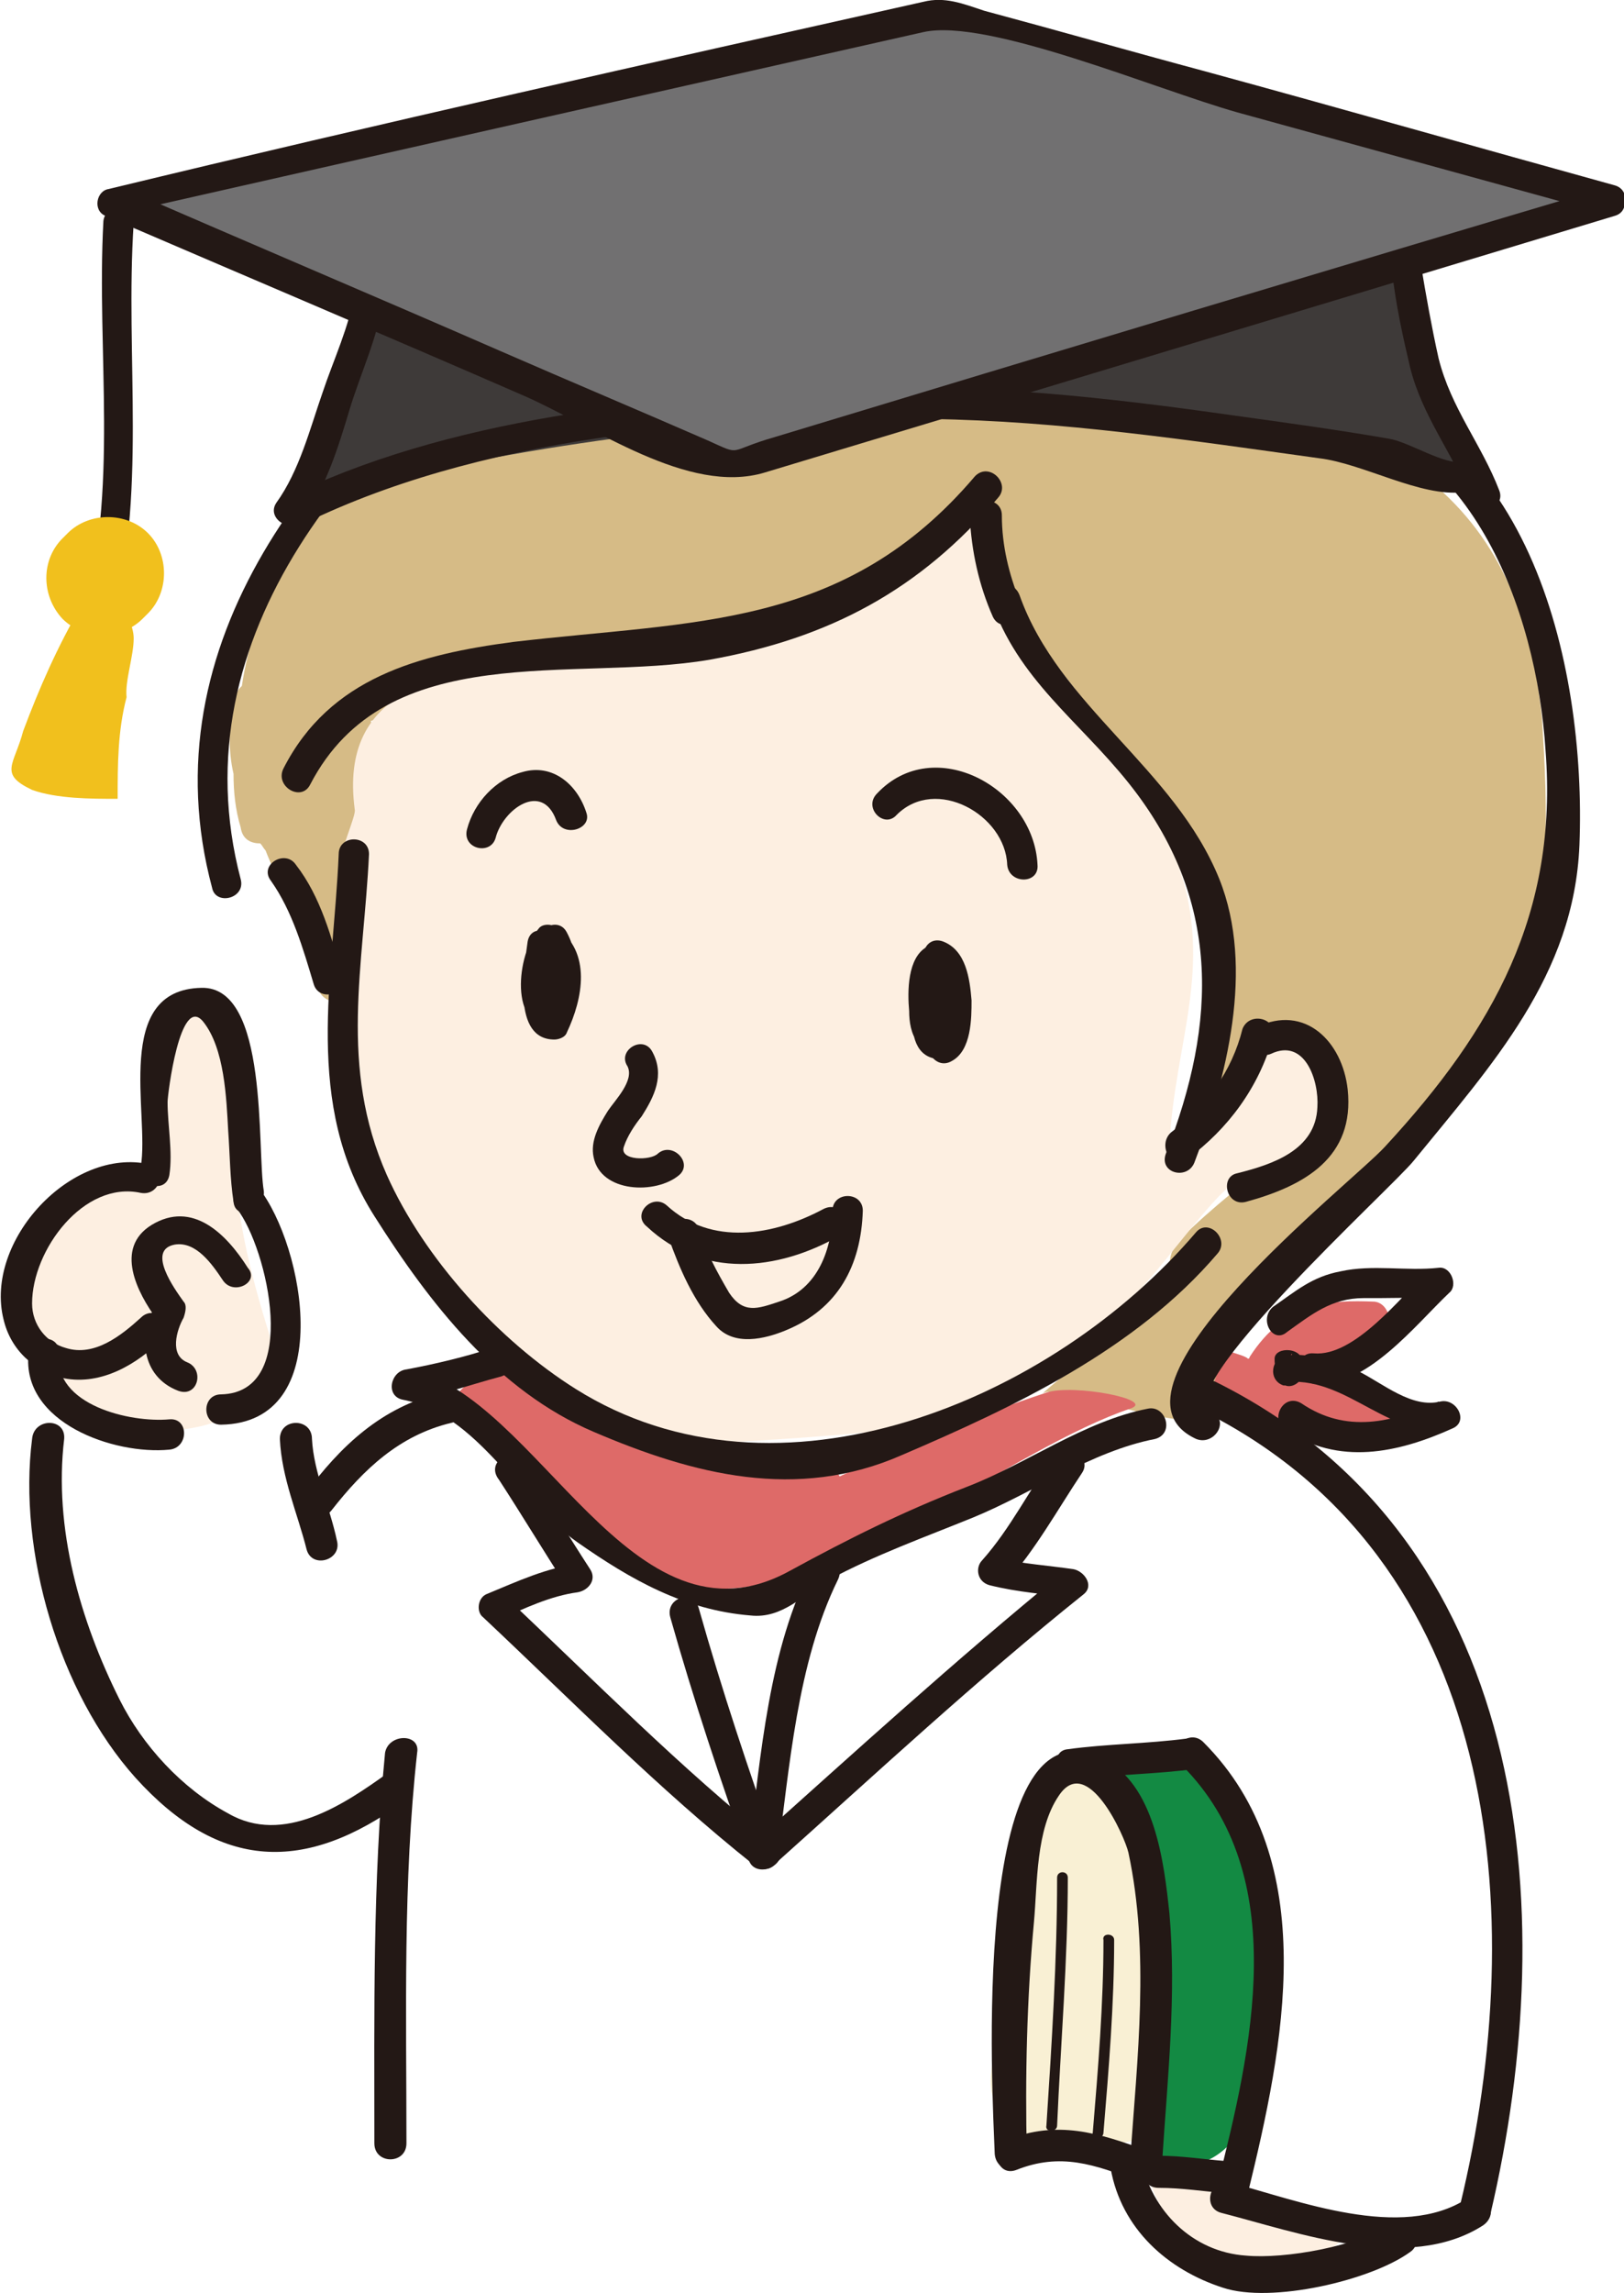 <?xml version="1.0" encoding="utf-8"?>
<!-- Generator: Adobe Illustrator 26.0.3, SVG Export Plug-In . SVG Version: 6.00 Build 0)  -->
<svg version="1.1" id="レイヤー_1" xmlns="http://www.w3.org/2000/svg" xmlns:xlink="http://www.w3.org/1999/xlink" x="0px"
	 y="0px" viewBox="0 0 91.1 128.6" style="enable-background:new 0 0 91.1 128.6;" xml:space="preserve">
<style type="text/css">
	.st0{fill:#F9F0D4;}
	.st1{fill:#138A43;}
	.st2{fill:#FDEFE1;}
	.st3{fill:#DE6A68;}
	.st4{fill:#231815;}
	.st5{fill:#D6BB86;}
	.st6{fill:#3E3A39;}
	.st7{fill:#717071;}
	.st8{fill:#F1C01D;}
</style>
<g>
	<path class="st0" d="M55.6,116.2c0.7-5.1,0.4-10.3,2.2-15.2c1-2.8,5.3-3.2,6.1,0c1.3,5.2,2,10.6,2,16c0,1.8-1.5,3.1-3.2,3.2
		c-1,0.1-1.8,0-2.5-0.3C58.3,120.8,55.2,119.1,55.6,116.2z"/>
	<path class="st1" d="M63.4,99.3c0.4,0,0.8-0.1,1.1-0.1c0.1-0.1,0.3-0.2,0.5-0.2c0.2,0,0.5,0,0.7,0.1c0.2,0,0.4,0,0.6-0.1
		c0.3,0,0.5,0.1,0.6,0.3c5.5,2.1,7,23.8-1.7,22.1c-0.3-0.1-0.5-0.5-0.4-0.8c0.6-8.4,1.6-14.4-1.8-20.4
		C62.6,99.8,62.9,99.3,63.4,99.3z"/>
	<path class="st2" d="M65.1,121.8c3.6,0.2,7.1,2.4,10,2.6c0.3,0,0.3,0.4,0.3,0.7c0.1,0.2,0.1,0.4-0.2,0.6c-3.7,3.1-9,1.4-10.6-3.1
		C64.6,122.2,64.8,121.8,65.1,121.8z"/>
	<path class="st3" d="M77.1,73c-2.5-0.1-5,0-7,3.1c0,0,0,0.1-0.1,0.1c-0.1-0.2-2.1-0.7-2.4-0.7c-1.7,0-0.4,0-2.1,0.2
		c-0.1,0-1.3,0.5-1.4,0.5s-0.1,0-0.2-0.1c-0.6-0.2-1.1,0.7-0.6,1.1c1.1,0.9,1.6,0.4,3,0.6c0.1,0,1.4,0.4,1.5,0.4
		c0.3,0.3,0.7,1.1,1.2,1.3c0,0.2,0.8-0.7,0.8-0.6c-0.6,0.6,1.8,0.8,2.6,1.1c1.8,0.6,3.7,0.4,5.7,0c1.2-0.2-1.2-2.3-2.3-2.3
		c-1.2,0-2.4-0.4-3.4-1.1c1.7-0.7,3.1-0.6,4.8-1.5C78.3,74.9,78.1,73.1,77.1,73z"/>
	<g>
		<path class="st4" d="M71.4,73.3c1.3-0.9,2.2-1.7,3.8-2c1.8-0.4,3.7,0,5.5-0.2c0.7-0.1,1.1,1,0.6,1.4c-1.9,1.8-4.7,5.4-7.6,5.1
			c-1.1-0.1-1.1-1.8,0-1.7c2.3,0.2,4.9-3.2,6.4-4.6c0.2,0.5,0.4,1,0.6,1.4c-1.4,0.1-2.8,0.1-4.2,0.1c-1.8,0-2.9,0.9-4.3,1.9
			C71.4,75.4,70.6,74,71.4,73.3L71.4,73.3z"/>
	</g>
	<g>
		<path class="st4" d="M73.1,76.6L73.1,76.6c0.2,0.7-0.5,1.3-1,1.1H72c-0.9-0.3-0.7-1.6,0.2-1.7c1.4-0.1,2.7,0.3,4,0.9
			c1.4,0.7,3,2.1,4.6,1.7c0.9-0.2,1.6,1.1,0.7,1.5c-3.1,1.4-6.4,2.1-9.4,0.1c-0.9-0.6-0.1-2.1,0.9-1.5c2.5,1.7,5.1,1.1,7.7-0.1
			c0.2,0.5,0.4,1,0.7,1.5c-3.4,0.7-5.7-2.8-9.1-2.6c0.1-0.6,0.1-1.1,0.2-1.7h0.1c-0.3,0.3-0.7,0.7-1,1c-0.1-0.2-0.1-0.4-0.1-0.6
			C71.5,75.5,73.2,75.5,73.1,76.6L73.1,76.6z"/>
	</g>
	<path class="st5" d="M18.9,40c-0.6-0.4-1.5-0.3-1.9,0.4l0,0c-0.2-0.8-0.4-1.5-0.5-2.3c-0.3-1.3-2.1-1.1-2.4,0v0.1
		c-0.4,0.1-0.8,0.4-0.9,0.9c-0.4,1.5-0.4,3-0.1,4.3c0,1,0.1,2,0.4,3c0.1,0.7,0.6,0.9,1.1,0.9c0.1,0.1,0.2,0.3,0.3,0.4
		c0.6,1.6,1.6,3,2.2,4.6c0.2,1,0.5,2,0.7,3c0.3,1.4,2.6,1.1,2.5-0.3c-0.1-0.8-0.3-1.6-0.5-2.3c-0.1-0.5-0.3-1.1-0.4-1.6
		c0.1-0.1,0.3-0.3,0.4-0.5c0.4-0.3,0.6-0.7,0.5-1.3c-0.5-2.7,0.1-5.3,0.6-7.9C21.2,40,19.7,39.4,18.9,40z"/>
	<path class="st5" d="M84.5,56.1c-3.1,5-6.7,8.2-10.7,13.7c-1.2,1.6-4.1,2.4-5,4.8c-0.3,2.5-1.5,5-1.5,5c-1.9,0.4-7.9-1.9-8.7-1.5
		c-1,0.6,7.5-6,7.3-6.3c-0.5-0.7-0.3-1.7,0.3-2.3c1.8-1.8,3.8-3.3,5.7-4.9c2.6-2.4,1.5-4.4-0.2-6.6c-0.6,0.4-3.2,3.9-3.8,4.4
		c-1.5,1.3,0-4.2,0.3-6c1.9-10.9-8.6-15.1-14.3-28c-4.2,3.7-8.9,6.1-14.6,7c-8.2,1.3-15.3,3.3-22.8,7c-1.1,0.6-2.2,0-2.6-0.9
		c-0.4-0.3-0.6-0.8-0.5-1.4C14,29.6,23.7,21.3,32.2,16.4c10-5.7,23.3-8.7,33.7-1.9c2.9,1.9,4.9,4.1,7.2,6.6c2.2,2.6,5,4,7.5,6.2
		c3.9,3.4,5.4,8,5.9,13C86.8,45.2,87.2,51.7,84.5,56.1z"/>
	<path class="st2" d="M74.6,60.3c0.3,8-4.9,5.6-5.7,6.3c-1.7,1.4-5.2,6.7-7.2,7.8c-3.7,2-3.3,5.1-10.6,5.7c-3.1,0.3-5.4,0.5-8.7,0.7
		c-15.5,1.3-25.7-18-23.2-32.7c-0.2-0.2,0.8-2.4,0.7-2.7C18.1,31.8,42.4,41,52.7,29.8c1.1-1.2,3.3-0.4,3.2,1.3
		c-0.2,6.9,8.2,11.4,10.2,17.4c2,5.8-0.2,9.9-0.5,15.7c2-1.6,3.8-3.4,5.6-5.4C72.5,57.7,74.6,58.8,74.6,60.3z"/>
	<g>
		<path class="st4" d="M36.6,59c0.7,1.3,0.1,2.5-0.6,3.6c-0.4,0.5-0.8,1.1-1,1.7c-0.3,0.8,1.5,0.8,1.9,0.4c0.8-0.7,2,0.5,1.2,1.2
			c-1.3,1.1-4.4,1-4.8-1c-0.2-0.9,0.3-1.8,0.8-2.6c0.4-0.6,1.5-1.7,1.1-2.5C34.6,58.9,36.1,58,36.6,59L36.6,59z"/>
	</g>
	<g>
		<path class="st4" d="M56,27.9c-4.4,5.2-9.5,7.9-16.2,9.1c-7.6,1.3-18.1-1.3-22.4,7c-0.5,1-2,0.1-1.5-0.9c2.6-5.1,7.6-6.4,12.9-7.1
			c10.2-1.2,18.6-0.7,25.9-9.3C55.5,25.9,56.7,27.1,56,27.9L56,27.9z"/>
	</g>
	<g>
		<path class="st4" d="M66,13.4c-12.9-7.1-23.7-3.7-35.3,3.8C20.1,24,9.9,35.6,13.5,49.3c0.3,1.1-1.4,1.5-1.6,0.5
			C8.2,36,17.8,24.4,28.3,16.9C40.6,8,53,4.3,66.9,12C67.8,12.5,67,14,66,13.4L66,13.4z"/>
	</g>
	<g>
		<path class="st4" d="M73.6,21.4c12.1,1.4,15.4,15.8,15,26c-0.3,7.3-4.9,12.3-9.3,17.7c-1.2,1.5-13.9,13-11.3,14.1
			c1,0.5,0.1,1.9-0.9,1.5c-6.1-2.8,8.8-14.4,10.6-16.4c6.1-6.6,9.7-13.1,9-22.2c-0.5-7.9-4.2-18-13.2-19.1
			C72.5,22.9,72.5,21.2,73.6,21.4L73.6,21.4z"/>
	</g>
	<g>
		<path class="st4" d="M56.2,28.9c0,1.7,0.4,3.3,1,4.8c0.4,1-1,1.9-1.5,0.9c-0.8-1.8-1.2-3.7-1.3-5.6C54.5,27.8,56.2,27.8,56.2,28.9
			L56.2,28.9z"/>
	</g>
	<g>
		<path class="st4" d="M16.6,48.5c1.4,1.8,2,4.1,2.6,6.2c0.3,1.1-1.3,1.5-1.6,0.5c-0.6-2-1.2-4.1-2.4-5.8
			C14.5,48.5,16,47.6,16.6,48.5L16.6,48.5z"/>
	</g>
	<g>
		<path class="st4" d="M31.2,46c-0.8-2.2-3-0.6-3.4,1c-0.3,1-1.9,0.6-1.6-0.5c0.4-1.5,1.6-2.8,3.1-3.2c1.7-0.5,3.1,0.7,3.6,2.3
			C33.2,46.5,31.6,47,31.2,46L31.2,46z"/>
	</g>
	<path class="st3" d="M28.8,76.9c1.8,0.3,3.1,0.9,4.6,1.7c4,2.3,8,3,12.6,3.5c0.5,0.1,0.9,0.3,1.1,0.7c4-1.9,7.4-3.3,11.6-4.7
		c1.5-0.5,6.2,0.4,4.7,0.9c-6.5,2.2-15.8,9.9-22.7,10.1c-5.2,0.2-11.9-6.6-14.9-10.1C24.8,78,27.5,76.7,28.8,76.9z"/>
	<g>
		<path class="st4" d="M20.7,47.9c-0.3,6.3-1.7,11.9,1,18c2.1,4.7,6.3,9.3,10.6,12C43.6,85,59,78.6,67.1,69.1
			c0.7-0.8,1.9,0.4,1.2,1.2c-4.6,5.4-11.4,8.6-17.7,11.3c-5.9,2.6-11.7,1.1-17.3-1.3C27.9,78,24.1,73.1,21,68.2
			c-4-6.3-2.3-13.3-2-20.3C19,46.8,20.7,46.8,20.7,47.9L20.7,47.9z"/>
	</g>
	<g>
		<path class="st4" d="M53.4,53.5c1.1,1.6,0.8,3.4,0,5c-0.1,0.3-0.5,0.4-0.7,0.4c-0.3,0-0.9,0.1-1.2-0.4C51.1,58,51,57.3,51,56.7
			c-0.1-1.1-0.1-3,1-3.6c0.3-0.1,0.6-0.2,0.9,0c2,1.4,1.5,4,0.6,5.9c-0.1,0.3-0.5,0.4-0.7,0.4c-2.6,0-1.4-4.4-1.1-5.8
			c0.2-1.1,1.9-0.6,1.6,0.5c-0.3,1.3-0.9,2.9-0.1,4.1c-0.2-0.1-0.5-0.3-0.7-0.4c0.1,0,0.2,0,0.3,0c-0.2,0.1-0.5,0.3-0.7,0.4
			c0.5-0.9,1.1-2.9,0-3.6c0.3,0,0.6,0,0.9,0c0.1-0.1-0.1,0.4-0.1,0.5c-0.1,0.4-0.1,0.8-0.1,1.2c0,0.3,0,0.7,0.1,1
			c0-0.1-1.8,0.1-0.6-0.2c0.2,0,0.4,0,0.5,0c-0.2,0.1-0.5,0.3-0.7,0.4c0.5-1.1,0.7-2.2,0-3.3C51.3,53.5,52.8,52.6,53.4,53.5
			L53.4,53.5z"/>
	</g>
	<g>
		<path class="st4" d="M31.8,52.3c0.8,1.5,0.7,3.5,0,5c-0.1,0.3-0.5,0.4-0.7,0.4c-2.6,0-2.1-4.2-0.9-5.6c0.2-0.3,0.7-0.3,1-0.1
			c2,1.4,1.5,4,0.6,5.9c-0.1,0.3-0.5,0.4-0.7,0.4c-2.4,0-1.7-4-1.5-5.5c0.2-1.1,1.8-0.6,1.6,0.5c-0.3,1.3-0.6,2.6,0.2,3.8
			c-0.2-0.1-0.5-0.3-0.7-0.4c0.1,0,0.2,0,0.3,0c-0.2,0.1-0.5,0.3-0.7,0.4c0.5-0.9,1.1-2.9,0-3.6c0.3,0,0.7-0.1,1-0.1
			c-0.4,0.4-0.4,1.1-0.5,1.6c0,0.3,0,0.6,0.1,0.9C31,56.2,30.6,56,31,56c-0.2,0.1-0.5,0.3-0.7,0.4c0.4-0.9,0.5-2.4,0-3.3
			C29.8,52.2,31.3,51.3,31.8,52.3L31.8,52.3z"/>
	</g>
	<g>
		<path class="st4" d="M64.8,80.7c-3.6,0.7-6.8,3-10.2,4.4c-2.7,1.1-5.5,2.1-8.1,3.5c-1.4,0.8-2.6,2.2-4.4,2c-3.7-0.3-6.7-2-9.7-4.1
			c-3.3-2.3-5.6-7.2-9.8-8c-1-0.2-0.7-1.6,0.2-1.7c1.6-0.3,3.3-0.7,4.8-1.2c1-0.3,1.5,1.3,0.5,1.6c-1.9,0.5-3.4,1.1-5.3,1.3
			c0.1-0.6,0.1-1.1,0.2-1.7c7.2,1.5,12.4,16.2,21.3,11.3c3.3-1.8,6.3-3.3,9.9-4.7c3.4-1.3,6.6-3.7,10.2-4.4
			C65.4,78.8,65.9,80.4,64.8,80.7L64.8,80.7z"/>
	</g>
	<g>
		<path class="st4" d="M37.4,67.6c2.5,2.3,6,1.7,8.8,0.2c1-0.5,1.8,0.9,0.9,1.5c-3.5,2-7.7,2.4-10.8-0.5
			C35.4,68.1,36.6,66.9,37.4,67.6L37.4,67.6z"/>
	</g>
	<g>
		<path class="st4" d="M39.2,68.9c0.4,1.3,1,2.4,1.7,3.6c0.8,1.2,1.6,0.9,2.8,0.5c2.2-0.7,3-3,3-5.1c0-1.1,1.7-1.1,1.7,0
			c-0.1,3.1-1.4,5.5-4.3,6.7c-1.2,0.5-2.9,0.9-3.9-0.2c-1.3-1.4-2.1-3.3-2.7-5C37.2,68.4,38.8,67.9,39.2,68.9L39.2,68.9z"/>
	</g>
	<g>
		<path class="st4" d="M57.2,33.4c2.2,6.2,8.7,9.7,11.2,15.9c2,5,0.4,11.2-1.4,15.9c-0.4,1-2,0.6-1.6-0.5c2.9-7.4,3.1-14.3-2.1-20.8
			c-2.8-3.5-6.2-5.8-7.7-10.2C55.2,32.8,56.8,32.3,57.2,33.4L57.2,33.4z"/>
	</g>
	<g>
		<path class="st4" d="M71.4,58.2c-0.8,2.8-2.5,5.1-4.8,6.8c-0.9,0.7-1.7-0.8-0.9-1.5c2-1.5,3.4-3.4,4-5.8
			C70.1,56.7,71.7,57.1,71.4,58.2L71.4,58.2z"/>
	</g>
	<g>
		<path class="st4" d="M70.5,57.6c2.7-1.3,4.8,0.8,5.1,3.5c0.4,3.8-2.4,5.4-5.7,6.3c-1.1,0.3-1.5-1.4-0.5-1.6c2-0.5,4.4-1.3,4.5-3.7
			c0.1-1.5-0.7-3.9-2.6-3C70.4,59.5,69.5,58,70.5,57.6L70.5,57.6z"/>
	</g>
	<g>
		<path class="st4" d="M55.8,120.8c-0.1-3-1.5-25.8,6-22.2c3,1.4,3.5,5.9,3.8,8.7c0.4,4.6-0.1,9.2-0.4,13.8c-0.1,1.2-1.9,1.2-1.8,0
			c0.4-5.7,1.1-11.6-0.1-17.2c-0.2-0.9-2.3-5.6-3.9-3.2c-1.3,1.9-1.2,4.9-1.4,7.1c-0.4,4.3-0.5,8.7-0.4,13
			C57.7,122,55.9,122,55.8,120.8L55.8,120.8z"/>
	</g>
	<g>
		<path class="st4" d="M52.9,52.8c1.3,0.5,1.5,2.1,1.6,3.3c0,1,0,2.8-1.1,3.4c-1,0.6-1.9-1-0.9-1.6c-0.2,0.1,0-0.2,0.1-0.4
			c0.1-0.4,0.1-0.8,0.1-1.3c0-0.4,0-0.8-0.1-1.1c0-0.2-0.1-0.3-0.1-0.5c-0.1-0.2-0.2-0.2,0-0.1C51.3,54.1,51.8,52.4,52.9,52.8
			L52.9,52.8z"/>
	</g>
	<g>
		<path class="st4" d="M49.2,44.5c3.2-3.4,8.8-0.3,9,4c0.1,1.1-1.6,1.1-1.7,0c-0.1-2.8-4-5-6.2-2.8C49.6,46.5,48.4,45.3,49.2,44.5
			L49.2,44.5z"/>
	</g>
	<path class="st6" d="M17.5,26.4c2.5-4.6,1.5-11,5.7-14.6c3.3-2.8,12.4-2.4,16.3-2c11.7,1,27.1-4.5,37.3,2.7c0.4-0.1,1.1,0,1.2,0.6
		c1.6,8.5,3.1,10.8,3.1,10.8c0,0.7,1,2.3,0.3,2.2c-9.7-0.5-19-3.3-28.8-3c-10.4,0.3-21.7,1.6-31.7,4C19.9,27.2,16.9,27.4,17.5,26.4z
		"/>
	<g>
		<path class="st4" d="M21.5,16.8c-0.3,2.1-1.3,4.2-1.9,6.2s-1.3,4.3-2.6,6.1c-0.6,0.9-2.1,0-1.5-0.9c1.3-1.8,1.9-4.2,2.6-6.2
			c0.6-1.8,1.5-3.7,1.8-5.6C20,15.3,21.6,15.7,21.5,16.8L21.5,16.8z"/>
	</g>
	<g>
		<path class="st4" d="M79.7,14.8c0.3,1.8,0.6,3.5,1,5.3c0.7,2.8,2.4,4.8,3.4,7.4c0.4,1-1.2,1.5-1.6,0.5c-1-2.6-2.7-4.6-3.4-7.4
			c-0.4-1.7-0.8-3.5-1-5.3C78,14.2,79.6,13.7,79.7,14.8L79.7,14.8z"/>
	</g>
	<g>
		<path class="st4" d="M82.1,27.6c-2.4,0.3-5.6-1.6-8.1-1.9c-7.2-1-14.5-2.1-21.8-2.2c-11.1-0.2-24.4,0.8-34.6,5.6
			c-1,0.5-1.8-1-0.9-1.5c9.4-4.4,21.1-5.4,31.3-5.8c7.1-0.3,14.2,0.5,21.2,1.5c2.9,0.4,5.8,0.8,8.7,1.3c1.2,0.2,3.1,1.5,4.2,1.3
			S83.2,27.4,82.1,27.6L82.1,27.6z"/>
	</g>
	<g>
		<polygon class="st7" points="90.3,11.2 52.6,0.7 6.4,11.2 40.9,26.1 		"/>
		<g>
			<path class="st4" d="M90.1,12c-6.9-1.9-13.8-3.8-20.7-5.7C64.8,5,55.4,1,51.8,1.8C36.7,5.2,21.6,8.6,6.6,12
				c0.1-0.5,0.1-1,0.2-1.5c7.1,3.1,14.2,6.1,21.3,9.2c3.9,1.7,7.7,3.3,11.6,5c2,0.9,1,0.6,3.8-0.2c15.5-4.7,31.1-9.4,46.6-14
				c1-0.3,1.5,1.3,0.5,1.6c-15.9,4.8-31.8,9.6-47.7,14.4c-4.3,1.3-9.6-2.6-13.5-4.3c-7.8-3.4-15.6-6.7-23.5-10.1
				c-0.7-0.3-0.5-1.4,0.2-1.5C21.4,6.9,36.6,3.5,51.8,0.1C53-0.2,54,0.2,55.2,0.6c4.1,1.1,8.3,2.3,12.4,3.4c7.7,2.1,15.4,4.3,23,6.4
				C91.6,10.7,91.2,12.3,90.1,12z"/>
		</g>
	</g>
	<g>
		<path class="st4" d="M7.5,12.5C7,20,8.3,27.9,6.2,35.2c-0.3,1-1.9,0.6-1.6-0.5c2.1-7.2,0.8-14.9,1.2-22.3
			C5.9,11.4,7.6,11.4,7.5,12.5L7.5,12.5z"/>
	</g>
	<path class="st8" d="M7.5,35.8c0-1.4-1.9-3.8-2.9-1.9l0,0c-1.4,2.4-2.4,4.7-3.3,7.1c-0.5,1.9-1.4,2.4,0.5,3.3
		c1.4,0.5,3.3,0.5,4.8,0.5c0-1.9,0-3.8,0.5-5.7C7,38.2,7.5,36.8,7.5,35.8"/>
	<path class="st8" d="M3.5,30.2c0.1-0.1,0.2-0.2,0.3-0.3c1.2-1.2,3.3-1.2,4.5,0s1.2,3.3,0,4.5c-0.1,0.1-0.2,0.2-0.3,0.3
		c-1.2,1.2-3.3,1.2-4.5,0C2.3,33.4,2.3,31.4,3.5,30.2z"/>
	<g>
		<path class="st4" d="M60.7,82.6c-1.4,2.1-2.6,4.3-4.3,6.2c-0.1-0.5-0.2-0.9-0.4-1.4c1.4,0.3,2.8,0.4,4.2,0.6
			c0.6,0.1,1.2,0.9,0.6,1.4c-6,4.8-11.7,10.1-17.4,15.2c-0.8,0.7-2-0.5-1.2-1.2c5.7-5.1,11.4-10.3,17.4-15.2c0.2,0.5,0.4,1,0.6,1.4
			c-1.6-0.2-3.1-0.3-4.7-0.7c-0.7-0.2-0.8-1-0.4-1.4c1.6-1.8,2.6-3.9,4-5.8C59.8,80.8,61.3,81.7,60.7,82.6L60.7,82.6z"/>
	</g>
	<g>
		<path class="st4" d="M29.3,82c1.3,2,2.5,4,3.8,6c0.4,0.6-0.1,1.2-0.7,1.3c-1.5,0.2-3,0.9-4.3,1.5c0.1-0.4,0.1-0.9,0.2-1.3
			c5,4.7,9.9,9.7,15.2,13.9c0.9,0.7-0.4,1.9-1.2,1.2c-5.4-4.3-10.2-9.2-15.2-13.9c-0.4-0.3-0.3-1.1,0.2-1.3c1.7-0.7,3.4-1.5,5.2-1.7
			c-0.2,0.4-0.5,0.8-0.7,1.3c-1.3-2-2.5-4-3.8-6C27.2,82,28.7,81.1,29.3,82L29.3,82z"/>
	</g>
	<g>
		<path class="st4" d="M47,88.6c-2.3,4.7-2.7,10.5-3.4,15.6c-0.2,1.1-1.8,0.6-1.6-0.5c0.7-5.3,1.1-11.2,3.6-16
			C46.1,86.8,47.5,87.6,47,88.6L47,88.6z"/>
	</g>
	<g>
		<path class="st4" d="M39.2,90.2c1.3,4.6,2.8,9.1,4.4,13.6c0.4,1-1.3,1.5-1.6,0.5c-1.6-4.5-3.1-9-4.4-13.6
			C37.3,89.6,38.9,89.1,39.2,90.2L39.2,90.2z"/>
	</g>
	<path class="st2" d="M7.9,66.8c0.2-3.5-0.3-7.4,2.7-9.7c0.3-0.2,0.8-0.3,1,0.1c1.3,2.7,1.5,5.5,1.6,8.4c0.2,3.7,1.2,7,2.3,10.5
		c0.3,0.2,0.5,0.5,0.2,0.8c-3.2,5.2-12.5,4.1-14-2C1,71.2,3.8,64.4,7.9,66.8z"/>
	<g>
		<path class="st4" d="M13.1,67.4c-0.2-1.3-0.2-2.6-0.3-4c-0.1-1.8-0.2-4.6-1.4-6.1c-1.3-1.6-2,4.1-2,4.5c0,1.3,0.3,2.8,0.1,4.1
			c-0.2,1.1-1.8,0.6-1.6-0.5c0.5-2.9-1.6-9.9,3.4-10c3.8-0.1,3.1,9.1,3.5,11.4C14.9,68,13.2,68.5,13.1,67.4L13.1,67.4z"/>
	</g>
	<g>
		<path class="st4" d="M12.5,71.8c-0.6-0.9-1.5-2.2-2.7-2c-1.6,0.3,0,2.5,0.5,3.2c0.2,0.2,0.1,0.6,0,0.9c-0.4,0.7-0.8,2.1,0.2,2.5
			c1,0.4,0.6,2-0.5,1.6c-2.1-0.8-2.3-3.2-1.2-4.9c0,0.3,0,0.6,0,0.9c-1.1-1.5-2.4-4-0.3-5.3c2.3-1.4,4.2,0.5,5.4,2.4
			C14.6,71.9,13.1,72.7,12.5,71.8L12.5,71.8z"/>
	</g>
	<g>
		<path class="st4" d="M7.9,66.9c-3.2-0.7-6.1,3.2-6.1,6.2c0,1.2,0.8,2.2,1.9,2.5c1.6,0.5,3.1-0.7,4.2-1.7c0.8-0.8,2,0.4,1.2,1.2
			c-1.4,1.4-3.4,2.6-5.5,2.2c-1.7-0.4-3-1.6-3.4-3.3c-1.1-4.4,3.8-9.7,8.2-8.7C9.4,65.5,9,67.1,7.9,66.9L7.9,66.9z"/>
	</g>
	<g>
		<path class="st4" d="M3.3,75.9c-0.3,2.9,4,3.9,6.2,3.7c1.1-0.1,1.1,1.6,0,1.7c-3.1,0.3-8.3-1.5-7.9-5.4
			C1.7,74.8,3.4,74.8,3.3,75.9L3.3,75.9z"/>
	</g>
	<g>
		<path class="st4" d="M14.5,66.6c2.6,3.3,4.4,13.2-2.1,13.3c-1.1,0-1.1-1.7,0-1.7c4.5-0.1,2.6-8.2,0.9-10.4
			C12.6,66.9,13.8,65.7,14.5,66.6L14.5,66.6z"/>
	</g>
	<g>
		<path class="st4" d="M25.3,79.8c-2.9,0.7-4.9,2.6-6.7,4.9c-0.7,0.9-2.1,0-1.5-0.9c2-2.7,4.3-4.9,7.7-5.7
			C25.9,77.9,26.4,79.6,25.3,79.8L25.3,79.8z"/>
	</g>
	<g>
		<path class="st4" d="M3.6,80.7c-0.6,5,0.9,10.2,3.1,14.6c1.3,2.6,3.5,5,6.1,6.4c3.1,1.8,6.5-0.5,9-2.3c0.9-0.7,1.8,0.9,0.9,1.6
			c-5.6,4.1-10.4,3.9-15.1-1.3C3.3,94.9,1,87,1.8,80.7C1.9,79.5,3.7,79.5,3.6,80.7L3.6,80.7z"/>
	</g>
	<g>
		<path class="st4" d="M17.5,80.7c0.1,1.9,1,3.8,1.4,5.7c0.3,1.1-1.4,1.6-1.7,0.5c-0.5-2-1.4-4-1.5-6.2
			C15.7,79.5,17.5,79.5,17.5,80.7L17.5,80.7z"/>
	</g>
	<g>
		<path class="st4" d="M23.4,98.3c-0.8,7.2-0.6,14.6-0.6,21.9c0,1.2-1.8,1.2-1.8,0c0-7.2-0.1-14.7,0.6-21.9
			C21.8,97.2,23.6,97.2,23.4,98.3L23.4,98.3z"/>
	</g>
	<g>
		<path class="st4" d="M67.1,99.2c-2.2,0.3-4.4,0.3-6.7,0.6c-1.1,0.2-1.6-1.6-0.5-1.7c2.2-0.3,4.4-0.3,6.7-0.6
			C67.8,97.3,68.3,99,67.1,99.2L67.1,99.2z"/>
	</g>
	<g>
		<path class="st4" d="M68.2,77.5c17.5,8.7,19.5,29.3,15.4,46.7c-0.3,1.1-2,0.7-1.7-0.5c4-16.5,2.2-36.3-14.5-44.6
			C66.3,78.6,67.2,77,68.2,77.5L68.2,77.5z"/>
	</g>
	<g>
		<path class="st4" d="M67.5,97.7c6.7,6.7,4.5,17.1,2.5,25.3c-0.3,1.1-2,0.7-1.7-0.5c1.9-7.5,4.2-17.3-2-23.5
			C65.4,98.1,66.7,96.9,67.5,97.7L67.5,97.7z"/>
	</g>
	<g>
		<path class="st4" d="M83.2,124.8c-4.2,2.7-10.4,0.4-14.7-0.7c-1.1-0.3-0.6-2,0.5-1.7c3.8,1,9.6,3.3,13.3,0.9
			C83.3,122.6,84.2,124.1,83.2,124.8L83.2,124.8z"/>
	</g>
	<g>
		<path class="st4" d="M68.8,123c-1.3-0.1-2.5-0.3-3.8-0.3c-1.2,0-1.2-1.8,0-1.8c1.3,0,2.5,0.2,3.8,0.3
			C69.9,121.3,70,123.1,68.8,123L68.8,123z"/>
	</g>
	<g>
		<path class="st4" d="M64.6,121.4v0.1c-0.4-0.2-0.9-0.4-1.3-0.5l0,0c0.2,0.4,0.4,0.9,0.5,1.3c-2.4-0.9-4.3-1.6-6.8-0.6
			c-1.1,0.4-1.5-1.3-0.5-1.7c2.8-1.1,5.1-0.4,7.8,0.6c0.5,0.2,0.9,0.8,0.5,1.3c-0.2,0.3-0.3,0.5-0.6,0.7c-0.5,0.2-1.2,0.1-1.3-0.5
			c-0.1-0.2-0.1-0.4-0.1-0.6C62.8,120.3,64.6,120.3,64.6,121.4L64.6,121.4z"/>
	</g>
	<g>
		<path class="st4" d="M79.1,126.3c-2.2,1.6-7.8,2.9-10.5,2c-3.1-1-5.7-3.3-6.3-6.7c-0.2-1.1,1.5-1.6,1.7-0.5
			c0.6,2.9,2.9,5.2,5.9,5.4c2.1,0.2,6.4-0.5,8.3-1.9C79.1,124.1,80,125.7,79.1,126.3L79.1,126.3z"/>
	</g>
	<g>
		<path class="st4" d="M59.9,105.3c0,4.6-0.4,9.3-0.6,13.9c0,0.4-0.7,0.4-0.6,0c0.3-4.6,0.6-9.3,0.6-13.9
			C59.3,104.9,59.9,104.9,59.9,105.3L59.9,105.3z"/>
	</g>
	<g>
		<path class="st4" d="M62.5,108.8c0,3.6-0.3,7.2-0.6,10.8c0,0.4-0.7,0.4-0.6,0c0.3-3.6,0.6-7.2,0.6-10.8
			C61.8,108.4,62.5,108.4,62.5,108.8L62.5,108.8z"/>
	</g>
</g>
</svg>
